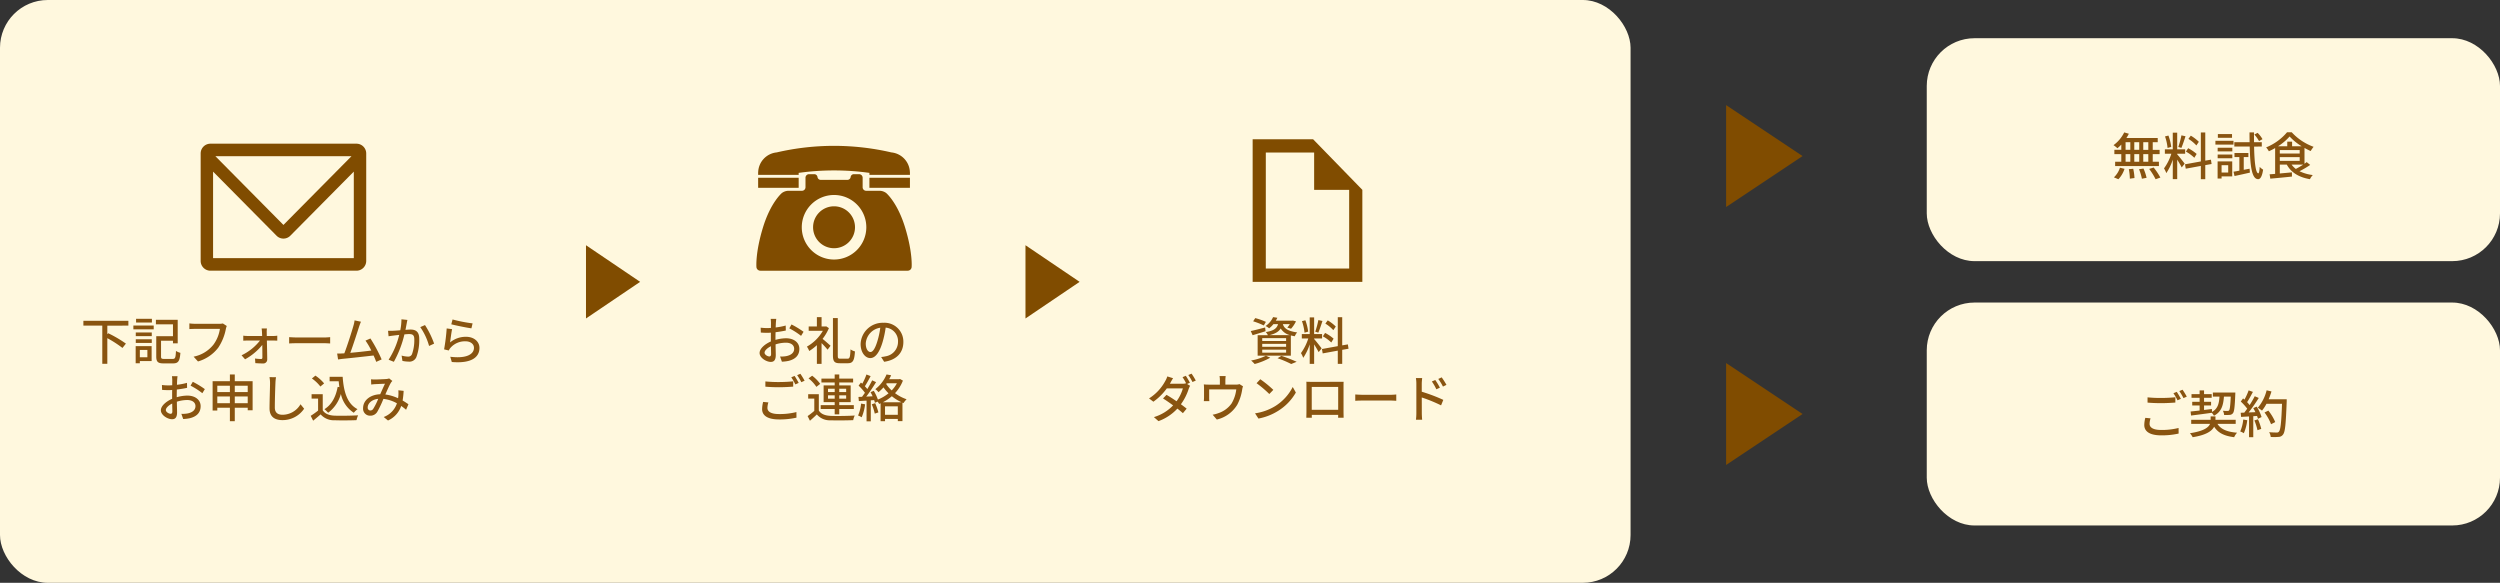 <svg xmlns="http://www.w3.org/2000/svg" width="785" height="183" viewBox="0 0 785 183"><rect x="0" y="0" width="785" height="183" fill="#333333" stroke="none"/><g transform="translate(-291 -2024)"><rect width="512" height="183" rx="15" transform="translate(291 2024)" fill="#fff8de"/><path d="M143.25,128.683H97.375a3.075,3.075,0,0,0-3.056,3.086v33.71a3.075,3.075,0,0,0,3.056,3.086H143.25a3.075,3.075,0,0,0,3.056-3.086v-33.71A3.075,3.075,0,0,0,143.25,128.683Zm-1.579,3.938-21.359,21.571L98.953,132.621ZM98.219,164.626V137.45l19.932,20.129a3.032,3.032,0,0,0,4.321,0l19.933-20.13v27.177Z" transform="translate(259.688 1940.435)" fill="#804c00"/><path d="M-48.688-10.752v-1.52H-62.816v1.52h5.936V1.232H-55.3V-6.816a35.19,35.19,0,0,1,4.752,3.072l1.088-1.36a37.648,37.648,0,0,0-5.568-3.264l-.272.32v-2.7ZM-41.3-12.9h-4.976v1.168H-41.3ZM-42.72-3.12v2.3h-2.368v-2.3Zm1.328-1.2H-46.4V1.056h1.312V.384h3.7Zm-4.976-.992h5.024V-6.48h-5.024Zm0-2.144h5.024V-8.608h-5.024ZM-47.12-9.6h6.384v-1.184H-47.12Zm9.664,9.3c-.816,0-.976-.128-.976-.768V-6.016h3.744v.832H-33.2v-7.392h-6.848v1.424h5.36V-7.44h-5.248v6.368c0,1.728.56,2.176,2.32,2.176h2.944c1.68,0,2.112-.736,2.32-3.312a4.339,4.339,0,0,1-1.392-.608C-33.856-.7-33.968-.3-34.768-.3ZM-17.792-10.64l-1.232-.8a4.077,4.077,0,0,1-1.024.112h-7.76a14.349,14.349,0,0,1-1.728-.128v1.792c.4-.032,1.04-.064,1.728-.064h7.856a11.049,11.049,0,0,1-2,4.912,10.555,10.555,0,0,1-6.256,3.808L-26.832.5A12.33,12.33,0,0,0-20.464-3.84,15.862,15.862,0,0,0-18.08-9.712,4.861,4.861,0,0,1-17.792-10.64Zm12.608.784H-6.848a10.893,10.893,0,0,1,.112,1.184c.016.32.032.7.048,1.168h-4.624a8.515,8.515,0,0,1-1.3-.1v1.584c.416-.032.9-.048,1.328-.048h3.92A16.152,16.152,0,0,1-13.152-1.44l1.1,1.264A18.259,18.259,0,0,0-6.64-4.688c.016,1.5.032,3.008.032,3.92,0,.32-.128.5-.416.5a15.212,15.212,0,0,1-1.9-.16l.1,1.456c.672.048,1.68.1,2.384.1A1.23,1.23,0,0,0-5.088-.112C-5.1-1.68-5.152-4.1-5.2-6.064h2.144c.336,0,.8.016,1.12.032V-7.6A7.811,7.811,0,0,1-3.1-7.5H-5.232c0-.464-.016-.864-.016-1.168A7.15,7.15,0,0,1-5.184-9.856Zm6.976,2.72v1.984c.544-.048,1.5-.08,2.384-.08h8.7c.7,0,1.44.064,1.792.08V-7.136c-.4.032-1.024.1-1.792.1h-8.7C3.312-7.04,2.32-7.1,1.792-7.136Zm22.544-4.848-2-.416a10.1,10.1,0,0,1-.352,1.664c-.448,1.616-1.968,6.4-2.864,8.688-.24.016-.464.016-.656.032-.48.032-1.1.032-1.6.032l.288,1.856c.48-.064,1.008-.144,1.408-.192,2.08-.192,7.2-.752,9.744-1.056.336.736.624,1.44.832,2l1.7-.768a46.893,46.893,0,0,0-3.52-6.576l-1.552.672a21.539,21.539,0,0,1,1.824,3.12c-1.712.224-4.416.528-6.592.72.8-2.112,2.256-6.64,2.736-8.16C23.968-11.072,24.16-11.552,24.336-11.984Zm14.592-.56-1.872-.192a17.883,17.883,0,0,1-.368,3.44c-.912.08-1.776.144-2.288.16-.544.016-1.008.032-1.552,0l.16,1.728c.448-.08,1.184-.176,1.584-.224.368-.048,1.024-.128,1.76-.208A25.392,25.392,0,0,1,33.024-.048l1.648.656A33.408,33.408,0,0,0,37.984-8c.608-.064,1.136-.1,1.472-.1,1.008,0,1.632.24,1.632,1.616a13,13,0,0,1-.72,4.688,1.254,1.254,0,0,1-1.312.768,8.332,8.332,0,0,1-1.952-.32L37.36.32a9,9,0,0,0,1.9.224A2.355,2.355,0,0,0,41.728-.848a15.492,15.492,0,0,0,.912-5.808c0-2.24-1.168-2.864-2.72-2.864-.368,0-.944.032-1.6.1.144-.752.288-1.52.384-2.016C38.768-11.792,38.848-12.208,38.928-12.544Zm5.52,1.616-1.488.64a19.1,19.1,0,0,1,2.768,5.92L47.312-5.1A27.711,27.711,0,0,0,44.448-10.928Zm8.656-1.76-.4,1.52c1.232.32,4.752,1.056,6.32,1.264l.368-1.552A46.89,46.89,0,0,1,53.1-12.688Zm-.144,3.04-1.7-.224A60.01,60.01,0,0,1,50.448-3.3l1.472.352a3.256,3.256,0,0,1,.544-.848,6.006,6.006,0,0,1,4.72-2.032c1.536,0,2.64.848,2.64,2.032,0,2.112-2.5,3.44-7.44,2.816l.48,1.648C59.12,1.2,61.552-.88,61.552-3.76c0-1.9-1.632-3.488-4.24-3.488A7.7,7.7,0,0,0,52.32-5.472C52.464-6.448,52.736-8.64,52.96-9.648ZM-33.248,5.12h-1.76a10.4,10.4,0,0,1,.1,1.264c0,.288-.016.864-.016,1.584q-.6.048-1.1.048a16.165,16.165,0,0,1-2.128-.128l.048,1.536c.528.048,1.136.08,2.112.08q.456,0,1.056-.048c-.016.608-.016,1.216-.016,1.776v.992c-1.888.816-3.536,2.24-3.536,3.6,0,1.536,2.128,2.816,3.52,2.816.944,0,1.568-.5,1.568-2.192,0-.64-.048-1.984-.064-3.312a10.825,10.825,0,0,1,3.28-.528c1.456,0,2.56.688,2.56,1.92,0,1.344-1.168,2.048-2.512,2.3a8.439,8.439,0,0,1-1.92.112l.576,1.632a12.436,12.436,0,0,0,2.032-.24C-27.1,17.776-26,16.448-26,14.544c0-2.048-1.792-3.328-4.176-3.328a12.5,12.5,0,0,0-3.328.512v-.56c0-.576.016-1.216.032-1.856,1.1-.128,2.288-.32,3.216-.528l-.032-1.568a20.054,20.054,0,0,1-3.152.608c.032-.576.048-1.088.064-1.472C-33.344,5.968-33.3,5.424-33.248,5.12Zm4.784,1.76-.7,1.216a23.175,23.175,0,0,1,3.7,2.368l.784-1.28A28.653,28.653,0,0,0-28.464,6.88Zm-8.464,8.864c0-.64.832-1.456,2-2.032.016,1.04.048,1.968.048,2.48,0,.528-.224.736-.544.736C-35.968,16.928-36.928,16.384-36.928,15.744ZM-15.28,13.6V11.488h4.064V13.6Zm-5.488,0V11.488h3.952V13.6Zm3.952-5.488v2h-3.952v-2Zm5.6,0v2H-15.28v-2ZM-15.28,6.688v-2.1h-1.536v2.1H-22.24V15.9h1.472v-.88h3.952v4.24h1.536v-4.24h4.064v.8H-9.68V6.688ZM-2.336,5.44l-2.048-.016A9.259,9.259,0,0,1-4.208,7.28c0,1.536-.16,5.664-.16,7.936,0,2.656,1.632,3.7,4.064,3.7a8.125,8.125,0,0,0,6.8-3.584L5.36,13.936a6.556,6.556,0,0,1-5.632,3.3c-1.392,0-2.432-.576-2.432-2.272,0-2.208.112-5.9.192-7.68A14.593,14.593,0,0,1-2.336,5.44ZM14.5,5.312V6.72h2.848c.064.624.128,1.248.224,1.84l-.544-.08c-.592,3.168-1.888,5.6-4.16,7.008a9.807,9.807,0,0,1,1.168,1.12,10.956,10.956,0,0,0,4-5.9,9.321,9.321,0,0,0,4.064,5.9,6.512,6.512,0,0,1,1.168-1.136c-3.232-1.648-4.352-5.44-4.672-10.16Zm-1.728,2.08a12.564,12.564,0,0,0-2.736-2.448l-1.1.9A12.021,12.021,0,0,1,11.6,8.368Zm-.432,3.392h-3.5V12.16H10.88v3.76a24.119,24.119,0,0,1-2.32,1.648L9.328,19.1c.832-.688,1.6-1.328,2.352-1.984A5.479,5.479,0,0,0,16.1,18.96c1.824.08,5.04.048,6.848-.032a6.778,6.778,0,0,1,.5-1.52c-2,.128-5.552.176-7.328.112-1.76-.064-3.072-.576-3.776-1.68ZM27.5,6.1l.064,1.648c.4-.064.912-.112,1.248-.128.72-.032,2.432-.112,3.072-.128-.432.88-.976,2.128-1.5,3.3-3.168.112-5.376,1.952-5.376,4.368a2.186,2.186,0,0,0,2.24,2.368,2.482,2.482,0,0,0,2.224-1.232,32.4,32.4,0,0,0,1.92-4.048,11.236,11.236,0,0,1,4.24,1.392,6.882,6.882,0,0,1-4.144,4.3l1.344,1.1a7.687,7.687,0,0,0,4.144-4.576q.84.6,1.536,1.2l.736-1.728c-.5-.352-1.1-.752-1.824-1.168a26.919,26.919,0,0,0,.32-3.04L36.08,9.552a10.353,10.353,0,0,1,.016,1.584q-.024.432-.1.912a14.053,14.053,0,0,0-4-1.184c.64-1.44,1.3-2.944,1.728-3.648a3.247,3.247,0,0,1,.48-.592l-1.008-.8a3.646,3.646,0,0,1-.928.192c-.7.048-2.64.144-3.5.144A12.144,12.144,0,0,1,27.5,6.1Zm-1.04,8.832c0-1.2,1.2-2.48,3.3-2.7a18.812,18.812,0,0,1-1.552,3.12,1.074,1.074,0,0,1-.9.544A.857.857,0,0,1,26.464,14.928Z" transform="translate(380 2137)" fill="#895410"/><path d="M135.5,3086.913H116.523v44.777h34.444V3102.8Zm11.335,40.6H120.656v-36.421h15.174V3102.8h11Z" transform="translate(567.809 -1019.19)" fill="#804c00"/><g transform="translate(528.5 2069.792)"><g transform="translate(0.557)"><path d="M190.171,55.6V54.97a80.273,80.273,0,0,1,22.213,0V55.6h12.724v-.861h-.014a6.448,6.448,0,0,0-5.8-6.194,79.675,79.675,0,0,0-36.037,0,6.448,6.448,0,0,0-5.8,6.194h-.015V55.6Z" transform="translate(-177.445 -46.477)" fill="#804c00"/><rect width="12.724" height="3.155" transform="translate(34.938 10.027)" fill="#804c00"/><rect width="12.726" height="3.155" transform="translate(0 10.027)" fill="#804c00"/></g><path d="M223.536,73.191c-2.421-7.942-5.957-10.861-5.957-10.861a3.593,3.593,0,0,0-1.958-.7h-4.33a1.107,1.107,0,0,1-1.1-1.105v-3a1.109,1.109,0,0,0-1.105-1.105h-1.557a1.017,1.017,0,0,0-1.105.89,1.019,1.019,0,0,1-1.105.89h-8.2a1.019,1.019,0,0,1-1.105-.89,1.018,1.018,0,0,0-1.105-.89h-1.557a1.108,1.108,0,0,0-1.105,1.105v3a1.108,1.108,0,0,1-1.1,1.105H186.8a3.6,3.6,0,0,0-1.958.7s-3.535,2.918-5.958,10.861c-2.446,8.023-2.039,12.434-2.039,12.434a1.239,1.239,0,0,0,1.206,1.1h46.315a1.237,1.237,0,0,0,1.206-1.1S225.984,81.214,223.536,73.191Z" transform="translate(-176.823 -47.516)" fill="#804c00"/><path d="M213.009,73.845a10.133,10.133,0,1,0-10.133,10.133A10.133,10.133,0,0,0,213.009,73.845Z" transform="translate(-178.486 -48.278)" fill="#fff8de"/><path d="M209.873,74.26a6.582,6.582,0,1,0-6.583,6.582A6.583,6.583,0,0,0,209.873,74.26Z" transform="translate(-178.901 -48.692)" fill="#804c00"/></g><path d="M11.5,0,23,17H0Z" transform="translate(492 2101) rotate(90)" fill="#804c00"/><path d="M-17.248-12.88h-1.76a10.4,10.4,0,0,1,.1,1.264c0,.288-.016.864-.016,1.584q-.6.048-1.1.048a16.165,16.165,0,0,1-2.128-.128l.048,1.536c.528.048,1.136.08,2.112.08q.456,0,1.056-.048c-.016.608-.016,1.216-.016,1.776v.992c-1.888.816-3.536,2.24-3.536,3.6C-22.5-.64-20.368.64-18.976.64c.944,0,1.568-.5,1.568-2.192,0-.64-.048-1.984-.064-3.312a10.825,10.825,0,0,1,3.28-.528c1.456,0,2.56.688,2.56,1.92,0,1.344-1.168,2.048-2.512,2.3a8.439,8.439,0,0,1-1.92.112l.576,1.632a12.436,12.436,0,0,0,2.032-.24C-11.1-.224-10-1.552-10-3.456c0-2.048-1.792-3.328-4.176-3.328a12.5,12.5,0,0,0-3.328.512v-.56c0-.576.016-1.216.032-1.856,1.1-.128,2.288-.32,3.216-.528l-.032-1.568a20.054,20.054,0,0,1-3.152.608c.032-.576.048-1.088.064-1.472C-17.344-12.032-17.3-12.576-17.248-12.88Zm4.784,1.76-.7,1.216a23.175,23.175,0,0,1,3.7,2.368l.784-1.28A28.654,28.654,0,0,0-12.464-11.12Zm-8.464,8.864c0-.64.832-1.456,2-2.032.016,1.04.048,1.968.048,2.48,0,.528-.224.736-.544.736C-19.968-1.072-20.928-1.616-20.928-2.256Zm19.36-8.272-.256.048h-1.2v-2.944H-4.5v2.944H-7.072v1.36h4.448A13.412,13.412,0,0,1-7.632-4.16,7.026,7.026,0,0,1-6.9-2.784a15.248,15.248,0,0,0,2.4-1.84V1.264h1.472V-5.264A27.316,27.316,0,0,1-1.136-3.2l.928-1.232c-.384-.352-1.7-1.52-2.5-2.16A14.959,14.959,0,0,0-.72-9.968ZM2.88-.368c-.7,0-.816-.144-.816-1.024V-13.12H.544V-1.408c0,1.936.5,2.464,2.16,2.464H5.248C6.88,1.056,7.28.08,7.456-2.656A4.381,4.381,0,0,1,6.064-3.3C5.952-.976,5.856-.368,5.12-.368ZM22.656-5.616a5.922,5.922,0,0,0-6.272-6.032A6.935,6.935,0,0,0,9.232-4.992c0,2.672,1.456,4.432,3.04,4.432s2.912-1.808,3.872-5.072a31.86,31.86,0,0,0,.96-4.5,4.254,4.254,0,0,1,3.872,4.464A4.6,4.6,0,0,1,17.1-1.12,9.889,9.889,0,0,1,15.68-.9l.944,1.5C20.512.048,22.656-2.256,22.656-5.616Zm-11.808.464a5.348,5.348,0,0,1,4.56-4.944,25.473,25.473,0,0,1-.88,4.128c-.736,2.464-1.488,3.5-2.208,3.5C11.632-2.464,10.848-3.312,10.848-5.152Zm-31.52,11.92V8.416c1.28.112,2.656.176,4.288.176,1.5,0,3.344-.1,4.448-.192V6.736c-1.184.128-2.9.224-4.448.224A40.868,40.868,0,0,1-20.672,6.768Zm.944,6.592-1.648-.16a9.8,9.8,0,0,0-.32,2.256c0,2.1,1.856,3.248,5.3,3.248a23.775,23.775,0,0,0,5.488-.56l-.016-1.76a21.234,21.234,0,0,1-5.52.624c-2.464,0-3.584-.784-3.584-1.92A6.143,6.143,0,0,1-19.728,13.36ZM-11.5,5.04l-1.04.432A16.3,16.3,0,0,1-11.264,7.7l1.056-.464A23.186,23.186,0,0,0-11.5,5.04Zm1.824-.672L-10.7,4.8A16.736,16.736,0,0,1-9.392,7.008l1.04-.464A24.828,24.828,0,0,0-9.68,4.368Zm8.672,7.824V11.136h2.1v1.056Zm0-3.12h2.1v1.04h-2.1Zm5.7,0v1.04H2.528V9.072Zm0,3.12H2.528V11.136h2.16ZM1.088,17.1h1.44v-1.68H7.1V14.208H2.528v-.944H6.112V8.016H2.528V7.1H6.88V5.872H2.528v-1.3H1.088v1.3h-4.16V7.1h4.16v.912H-2.384v5.248H1.088v.944H-3.3v1.216H1.088ZM-3.456,7.536a11.894,11.894,0,0,0-2.528-2.56l-1.136.832A11.424,11.424,0,0,1-4.656,8.48Zm-.432,3.248H-7.232V12.16h1.92v3.856a22.062,22.062,0,0,1-2.1,1.632l.736,1.472c.784-.688,1.488-1.328,2.16-1.984a5.332,5.332,0,0,0,4.336,1.84c1.856.064,5.248.032,7.088-.048a6.479,6.479,0,0,1,.48-1.456c-2.032.144-5.744.192-7.552.112-1.776-.08-3.04-.576-3.728-1.68ZM9.376,13.728a12.092,12.092,0,0,1-.944,3.744,6.253,6.253,0,0,1,1.136.56,14.815,14.815,0,0,0,1.072-4.08Zm3.36.224a17.113,17.113,0,0,1,.944,2.928l1.136-.384a18.484,18.484,0,0,0-1.008-2.9Zm3.488-.64a14.066,14.066,0,0,0,2.816-1.9,13.9,13.9,0,0,0,3.056,1.9Zm.672,3.936V14.592h4.016v2.656Zm.528-9.9h3.2a9.681,9.681,0,0,1-1.632,2.24,10.068,10.068,0,0,1-1.728-2.016ZM21.6,6l-.256.064H18.208c.224-.416.432-.832.608-1.232l-1.44-.256A11.289,11.289,0,0,1,13.84,9.2a3.779,3.779,0,0,1,.992.96,14.338,14.338,0,0,0,1.584-1.52A13.321,13.321,0,0,0,18,10.5a13.233,13.233,0,0,1-3.344,1.968,13.351,13.351,0,0,0-1.3-2.752l-1.008.416c.224.4.448.848.656,1.3-.688.048-1.36.08-2,.1,1.04-1.344,2.192-3.088,3.088-4.544l-1.232-.56c-.4.816-.944,1.792-1.52,2.736a11.57,11.57,0,0,0-.768-.88c.576-.88,1.248-2.112,1.808-3.184l-1.312-.512a18.45,18.45,0,0,1-1.312,2.9c-.144-.128-.288-.256-.432-.368l-.72.976a15.093,15.093,0,0,1,1.984,2.24c-.3.448-.624.88-.912,1.264l-1.12.032.128,1.312c.72-.048,1.536-.1,2.416-.144v6.5h1.328V12.7l1.056-.064a7.805,7.805,0,0,1,.24.848l.832-.384a4.564,4.564,0,0,1,.5.736c.144-.064.3-.128.448-.192v5.616H16.9v-.72h4.016v.688h1.456V13.44l.32.128a7.631,7.631,0,0,1,.976-1.2,13.212,13.212,0,0,1-3.632-1.92,12.116,12.116,0,0,0,2.48-3.936Z" transform="translate(552 2137)" fill="#895410"/><path d="M11.5,0,23,17H0Z" transform="translate(630 2101) rotate(90)" fill="#804c00"/><path d="M-9.424-7.76c1.9-.448,2.96-1.12,3.568-2.1a4.738,4.738,0,0,0,2.928,2.1ZM-4.16-5.92h-7.5v-.9h7.5Zm0,1.808h-7.5v-.912h7.5Zm0,1.84h-7.5V-3.2h7.5Zm-2.528-8.96c-.368,1.312-1.28,2.08-3.856,2.5a3.864,3.864,0,0,1,.656.976H-13.1v6.432H-2.672V-7.68c.368.1.784.192,1.232.272A4.172,4.172,0,0,1-.688-8.624c-3.248-.432-4.144-1.456-4.5-2.608h2.208a7.672,7.672,0,0,1-.8,1.088l1.168.368A10.112,10.112,0,0,0-1.056-12.1l-.992-.256-.224.048H-7.408a8.525,8.525,0,0,0,.5-.912l-1.344-.208a6.663,6.663,0,0,1-2.368,2.8A4.324,4.324,0,0,1-9.5-9.9a7.657,7.657,0,0,0,1.36-1.328Zm-3.824-.7a19.729,19.729,0,0,0-3.344-1.184l-.656,1.008A22.111,22.111,0,0,1-11.168-10.8Zm-.24,1.76c-1.648.432-3.344.88-4.512,1.12l.592,1.312c1.184-.368,2.672-.8,4.064-1.264ZM-10.5-1.3a17.494,17.494,0,0,1-4.656,1.5,10.454,10.454,0,0,1,1.12,1.1,21.2,21.2,0,0,0,4.9-1.984Zm3.648.784A32.339,32.339,0,0,1-2.56,1.3l1.712-.7A50.542,50.542,0,0,0-5.632-1.264ZM11.44-10.464A12.906,12.906,0,0,0,8.912-12.4L8.16-11.392a11.58,11.58,0,0,1,2.5,2.064Zm-.688,3.808A13.38,13.38,0,0,0,8.08-8.464l-.7,1.072a12.263,12.263,0,0,1,2.64,1.936ZM5.968-12.5a28.311,28.311,0,0,1-.976,3.648l.96.3c.4-.928.9-2.416,1.3-3.664Zm-3.2,3.632a16.318,16.318,0,0,0-.88-3.568L.816-12.16a15.6,15.6,0,0,1,.8,3.616ZM4.64-6.72h2.5V-8.112H4.64v-5.232H3.248v5.232H.768V-6.72H2.8A15.811,15.811,0,0,1,.5-2.128,7.958,7.958,0,0,1,1.216-.64,16.619,16.619,0,0,0,3.248-4.88V1.248H4.64V-4.864c.528.848,1.136,1.856,1.408,2.432L6.992-3.6C6.656-4.08,5.12-6.032,4.64-6.544ZM15.44-3.5l-.208-1.36-1.776.3v-8.848H12.064v9.1l-4.976.9.24,1.376L12.064-2.9v4.16h1.392V-3.152Zm-51.1,8.5-1.024.432a16.427,16.427,0,0,1,1.136,1.952l-.064-.032A3.654,3.654,0,0,1-36.8,7.5h-3.856c.064-.112.112-.208.176-.32.176-.32.512-.944.832-1.424l-1.824-.56A6.158,6.158,0,0,1-42.1,6.624,14.624,14.624,0,0,1-47.2,12.1l1.36,1.04a18.12,18.12,0,0,0,4.224-4.192h5.04a12.76,12.76,0,0,1-1.984,4.048c-1.072-.736-2.192-1.456-3.152-2.016l-1.1,1.136c.928.576,2.064,1.36,3.168,2.176a13.779,13.779,0,0,1-6.032,3.68l1.44,1.264A15.1,15.1,0,0,0-38.3,15.3c.672.528,1.264,1.024,1.728,1.44l1.184-1.424c-.5-.4-1.12-.88-1.808-1.376A16.906,16.906,0,0,0-34.752,9.12a5.476,5.476,0,0,1,.448-.976l-.944-.576.88-.384A23.186,23.186,0,0,0-35.664,4.992Zm1.808-.672-1.024.432a15.883,15.883,0,0,1,1.312,2.192l1.04-.448A18.914,18.914,0,0,0-33.856,4.32Zm10.72.752h-1.936A7.259,7.259,0,0,1-24.96,6.4V7.776h-3.488A15.2,15.2,0,0,1-30,7.7a11.91,11.91,0,0,1,.064,1.3v2.8c0,.352-.032.816-.064,1.152h1.744a7.344,7.344,0,0,1-.064-1.056V9.264h8.512A11.1,11.1,0,0,1-21.28,13.68a8.227,8.227,0,0,1-4.032,3.008,10.045,10.045,0,0,1-1.92.528l1.312,1.52A10.2,10.2,0,0,0-19.5,14.08a14.883,14.883,0,0,0,1.536-4.688A6.015,6.015,0,0,1-17.7,8.3l-1.1-.688a3.513,3.513,0,0,1-1.2.16h-3.232V6.4A11.445,11.445,0,0,1-23.136,5.072ZM-12.272,6.08-13.44,7.328a34.7,34.7,0,0,1,4,3.392l1.264-1.3A33.575,33.575,0,0,0-12.272,6.08Zm-1.648,10.7,1.072,1.648A17.641,17.641,0,0,0-6.72,16.048,16.359,16.359,0,0,0-1.1,10.256L-2.08,8.512a15.234,15.234,0,0,1-5.552,6.032A16.625,16.625,0,0,1-13.92,16.784ZM2.192,6.864c.032.416.032.976.032,1.392v7.856c0,.64-.032,1.92-.048,2.064H3.92c-.016-.08-.016-.464-.016-.9h8.288c-.016.448-.016.816-.032.9H13.9c0-.128-.032-1.5-.032-2.064V8.256c0-.448,0-.944.032-1.376-.528.016-1.1.016-1.472.016H3.744C3.344,6.9,2.832,6.9,2.192,6.864ZM3.888,8.5h8.3V15.68h-8.3Zm13.664,2.368v1.984c.544-.048,1.5-.08,2.384-.08h8.7c.7,0,1.44.064,1.792.08V10.864c-.4.032-1.024.1-1.792.1h-8.7C19.072,10.96,18.08,10.9,17.552,10.864ZM42.672,6.32,41.6,6.784a14.577,14.577,0,0,1,1.408,2.448l1.12-.5A19.726,19.726,0,0,0,42.672,6.32Zm2.016-.832-1.072.5a15.989,15.989,0,0,1,1.472,2.4l1.1-.544A23.757,23.757,0,0,0,44.688,5.488ZM36.736,16.752a16.955,16.955,0,0,1-.128,2.048H38.56c-.064-.576-.112-1.552-.112-2.048,0-.528,0-2.736-.016-4.944a44.711,44.711,0,0,1,6.064,2.48l.7-1.728A51.831,51.831,0,0,0,38.432,10V7.5c0-.576.08-1.264.128-1.792H36.592A11.428,11.428,0,0,1,36.736,7.5Z" transform="translate(699 2137)" fill="#895410"/><rect width="180" height="70" rx="15" transform="translate(896 2036)" fill="#fff8de"/><rect width="180" height="70" rx="15" transform="translate(896 2119)" fill="#fff8de"/><path d="M-20.432-7.952h-1.584v-2.4h1.584Zm0,3.744h-1.584v-2.4h1.584Zm-7.136-2.4h1.488v2.4h-1.488Zm4.288,0v2.4h-1.552v-2.4Zm-1.552-1.344v-2.4h1.552v2.4Zm-2.736-2.4h1.488v2.4h-1.488Zm-1.344,2.4h-2.176v1.344h2.176v2.4h-1.936v1.344H-17.1V-4.208H-19.04v-2.4h2.16V-7.952h-2.16v-2.4h1.568v-1.312h-9.84a11.193,11.193,0,0,0,.768-1.344L-28-13.424a10.755,10.755,0,0,1-3.36,4,9.732,9.732,0,0,1,1.232.976A13.421,13.421,0,0,0-28.912-9.6Zm-.912,9.232A8.414,8.414,0,0,0-27.9-1.984l-1.44-.352A7.137,7.137,0,0,1-31.232.688Zm3.28-3.152a17.68,17.68,0,0,1,.32,2.976L-24.768.9a17.756,17.756,0,0,0-.4-2.912Zm3.2.016a15.675,15.675,0,0,1,.9,2.976l1.472-.288a14.817,14.817,0,0,0-.976-2.912Zm3.184-.1A20.014,20.014,0,0,1-18.144,1.28l1.5-.528A20.064,20.064,0,0,0-18.752-2.4Zm15.6-8.512A12.906,12.906,0,0,0-7.088-12.4l-.752,1.008a11.58,11.58,0,0,1,2.5,2.064Zm-.688,3.808A13.38,13.38,0,0,0-7.92-8.464l-.7,1.072a12.263,12.263,0,0,1,2.64,1.936Zm-4.784-5.84a28.312,28.312,0,0,1-.976,3.648l.96.3c.4-.928.9-2.416,1.3-3.664Zm-3.2,3.632a16.318,16.318,0,0,0-.88-3.568l-1.072.272a15.6,15.6,0,0,1,.8,3.616ZM-11.36-6.72h2.5V-8.112h-2.5v-5.232h-1.392v5.232h-2.48V-6.72H-13.2a15.811,15.811,0,0,1-2.3,4.592,7.958,7.958,0,0,1,.72,1.488,16.619,16.619,0,0,0,2.032-4.24V1.248h1.392V-4.864c.528.848,1.136,1.856,1.408,2.432L-9.008-3.6c-.336-.48-1.872-2.432-2.352-2.944ZM-.56-3.5l-.208-1.36-1.776.3v-8.848H-3.936v9.1l-4.976.9.24,1.376L-3.936-2.9v4.16h1.392V-3.152ZM15.424-11.3a8.748,8.748,0,0,0-1.536-1.984l-1.024.528A10.781,10.781,0,0,1,14.336-10.7ZM5.856-12.9H1.408v1.168H5.856Zm.464,2.112H.64V-9.6H6.32ZM4.656-3.12v2.3H2.576v-2.3ZM5.92-4.32H1.328V1.056H2.576V.384H5.92ZM1.344-5.312H5.952V-6.48H1.344Zm0-2.144H5.952V-8.608H1.344ZM9.536-1.68v-4h1.456V-6.96H6.624v1.28H8.16v4.272c-.688.128-1.312.24-1.84.32L6.64.272C8.016-.016,9.792-.416,11.472-.8l-.1-1.232Zm5.664-7.3v-1.36H12.768c-.016-.976-.016-2.016,0-3.088H11.344c0,1.072.016,2.112.032,3.088h-4.8v1.36h4.832c.16,6.3.672,10.176,2.624,10.24.576.016,1.232-.56,1.584-2.992a4.978,4.978,0,0,1-1.072-.864C14.48-1.328,14.32-.56,14.1-.576,13.3-.624,12.88-4,12.784-8.976ZM28.208-3.312a26.532,26.532,0,0,1-2.32,1.36,6.678,6.678,0,0,1-1.328-1.36ZM20.864-5.664H27.1V-4.48h-6.24Zm0-2.224H27.1v1.1h-6.24ZM24.72-9.072v-1.44H23.2v1.44H20.3a16.385,16.385,0,0,0,3.632-3.072,17.683,17.683,0,0,0,3.792,3.072ZM29.3-4.1c-.208.16-.432.336-.688.512v-4.96c.656.368,1.312.7,1.936.976A10.442,10.442,0,0,1,31.472-8.9a17.364,17.364,0,0,1-6.864-4.56H23.12A16.729,16.729,0,0,1,16.56-8.72,6.33,6.33,0,0,1,17.424-7.5a20.775,20.775,0,0,0,1.968-1.008V-.4c-.64.048-1.216.1-1.728.128L17.872,1.1c1.808-.16,4.368-.4,6.8-.656L24.656-.88c-1.28.128-2.592.24-3.792.352V-3.312h2.192C24.448-.784,26.88.672,30.32,1.264a4.928,4.928,0,0,1,.9-1.3,13.105,13.105,0,0,1-4.176-1.2A29.4,29.4,0,0,0,30.4-3.216Z" transform="translate(986 2079)" fill="#895410"/><path d="M-20.672-11.232v1.648c1.28.112,2.656.176,4.288.176,1.5,0,3.344-.1,4.448-.192v-1.664c-1.184.128-2.9.224-4.448.224A40.868,40.868,0,0,1-20.672-11.232Zm.944,6.592-1.648-.16a9.8,9.8,0,0,0-.32,2.256C-21.7-.448-19.84.7-16.4.7a23.776,23.776,0,0,0,5.488-.56l-.016-1.76a21.234,21.234,0,0,1-5.52.624c-2.464,0-3.584-.784-3.584-1.92A6.143,6.143,0,0,1-19.728-4.64Zm8.224-8.32-1.04.432a16.3,16.3,0,0,1,1.28,2.224l1.056-.464A23.186,23.186,0,0,0-11.5-12.96Zm1.824-.672L-10.7-13.2a16.736,16.736,0,0,1,1.312,2.208l1.04-.464A24.828,24.828,0,0,0-9.68-13.632ZM-7.008-5.52c1.744-.224,4.16-.528,6.5-.864a3.974,3.974,0,0,1,.688.928c2.336-1.216,2.928-3.2,3.136-6.016H5.456c-.128,2.9-.288,4.016-.512,4.32a.608.608,0,0,1-.528.192,14.183,14.183,0,0,1-1.44-.064,3.207,3.207,0,0,1,.4,1.328A14.345,14.345,0,0,0,5.12-5.728a1.327,1.327,0,0,0,1.024-.528c.416-.512.576-1.984.736-5.888.016-.176.016-.592.016-.592H-.16v1.264H1.92c-.144,2.256-.56,3.84-2.352,4.816l-.032-.912-2.464.3V-8.688H-.72V-9.84H-2.928V-11.1h2.4v-1.152h-2.4v-1.168H-4.32v1.168H-6.864V-11.1H-4.32V-9.84H-6.64v1.152h2.32v1.6c-1.072.112-2.048.224-2.832.3ZM7.008-2.912v-1.28H.656V-5.248H-.864v1.056h-6.1v1.28h5.92C-1.488-1.808-2.96-.64-7.36.032A6.241,6.241,0,0,1-6.5,1.28C-2.224.608-.448-.672.24-2.016,1.472-.064,3.424.9,6.528,1.28A5.065,5.065,0,0,1,7.44-.128C4.32-.384,2.336-1.2,1.28-2.912Zm2.368-1.36A12.092,12.092,0,0,1,8.432-.528a6.253,6.253,0,0,1,1.136.56,14.815,14.815,0,0,0,1.072-4.08Zm3.5.288a17.278,17.278,0,0,1,.976,3.072l1.184-.416A17.449,17.449,0,0,0,14-4.352Zm-.352-3.872a13.763,13.763,0,0,1,.672,1.28l-2.128.08a50.222,50.222,0,0,0,3.184-4.544l-1.264-.544A29.818,29.818,0,0,1,11.376-8.8a9.322,9.322,0,0,0-.784-.928c.576-.864,1.248-2.128,1.824-3.216l-1.344-.48a18.45,18.45,0,0,1-1.312,2.9l-.432-.384-.72.992a17.218,17.218,0,0,1,2.016,2.24c-.32.448-.624.864-.928,1.248L8.576-6.4,8.7-5.088c.736-.048,1.584-.1,2.5-.144V1.28h1.328V-5.312l1.184-.08A8.06,8.06,0,0,1,14-4.5l1.136-.544A13.521,13.521,0,0,0,13.6-8.32Zm10.5-2.784H17.36a21.185,21.185,0,0,0,.88-2.448l-1.52-.352a13.388,13.388,0,0,1-2.768,5.472,11.123,11.123,0,0,1,1.312.9,12.437,12.437,0,0,0,1.408-2.144h4.88c-.208,5.872-.464,8.24-.976,8.752a.767.767,0,0,1-.688.272c-.384,0-1.344-.016-2.384-.1A3.351,3.351,0,0,1,18,1.2a15.294,15.294,0,0,0,2.464-.016A1.709,1.709,0,0,0,21.872.448c.672-.816.88-3.312,1.152-10.368Zm-3.6,7.168a15.094,15.094,0,0,0-2.16-3.6l-1.2.592A15.72,15.72,0,0,1,18.112-2.8Z" transform="translate(986 2160)" fill="#895410"/><path d="M16,0,32,24H0Z" transform="translate(857 2057) rotate(90)" fill="#804c00"/><path d="M16,0,32,24H0Z" transform="translate(857 2138) rotate(90)" fill="#804c00"/></g></svg>